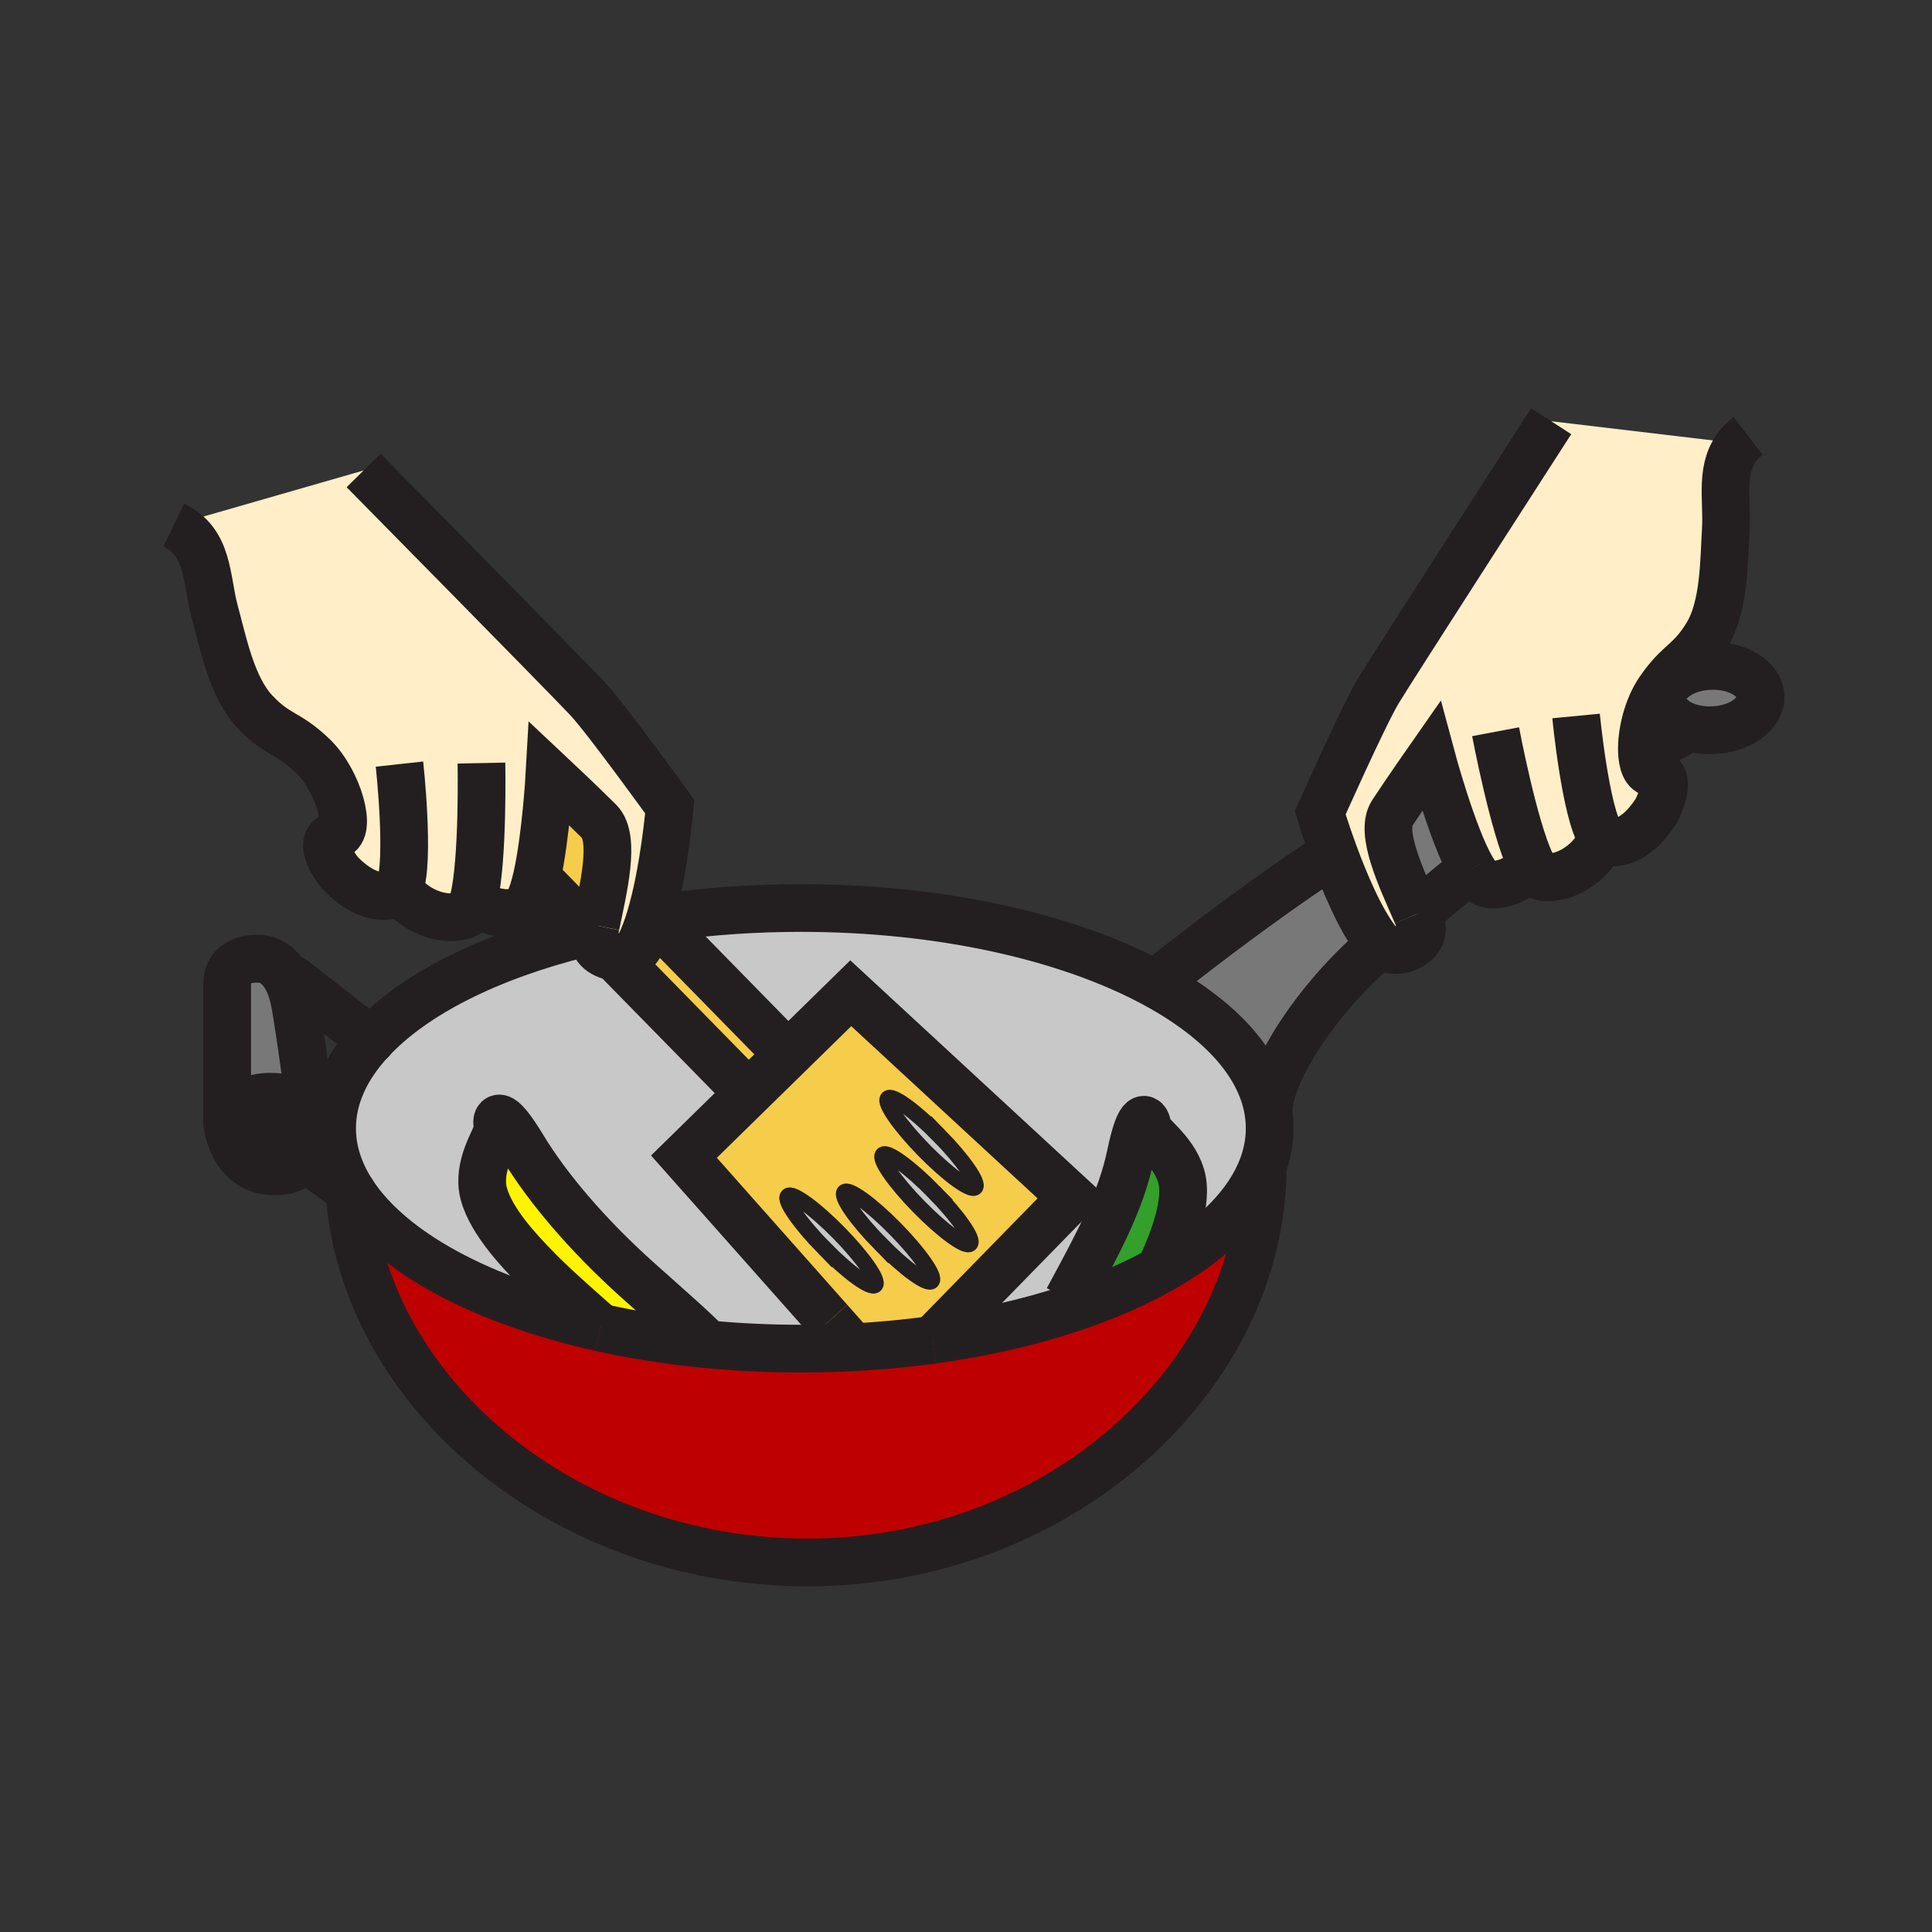 <svg xmlns="http://www.w3.org/2000/svg" width="850.394" height="850.394" viewBox="0 0 850.394 850.394" overflow="visible"><rect x="0" y="0" width="850.394" height="850.394" fill="#333333" stroke="none"/><path d="M369.34 542.77c10.61 10.82 17.72 21.07 15.88 22.86-1.84 1.79-11.93-5.51-22.54-16.33-10.6-10.84-17.72-21.06-15.87-22.859 1.84-1.811 11.93 5.509 22.53 16.329zM394.22 541.05c10.6 10.811 17.71 21.03 15.86 22.851-1.83 1.81-11.92-5.521-22.52-16.351-10.61-10.81-17.71-21.04-15.87-22.84 1.84-1.81 11.93 5.51 22.53 16.34zM411.12 524.62c10.59 10.81 17.71 21.03 15.87 22.84-1.84 1.82-11.93-5.5-22.52-16.32-10.62-10.819-17.72-21.05-15.88-22.87 1.84-1.8 11.92 5.52 22.53 16.35zM413.35 499.77c10.61 10.83 17.709 21.07 15.88 22.87-1.841 1.801-11.931-5.51-22.541-16.34-10.6-10.819-17.71-21.06-15.86-22.85 1.831-1.8 11.921 5.51 22.521 16.32z" fill="#c8c8c8"/><path d="M259.94 410.38l-1.55-1.59-22.11-22.56c4.03-17.64 5.6-45.65 5.6-45.65s13.65 12.81 21.85 20.99c7.45 7.43 1.67 30.12-1.49 45.73-.24 1.17-.46 2.3-.66 3.38l-1.64-.3zM329.44 481.3l-57.96-59.14.06-.96c4.04.17 8.21-1.47 10.25-5.56 1.64-3.3 3.1-7.25 4.39-11.54l2.55.79 2.16 2.2 55.97 57.15-17.42 17.06z" fill="#f6cc4b"/><path d="M365.09 581.3l-64.04-72.18 28.39-27.82 17.42-17.06 27.61-27.05 97.28 89.899-61.23 62.641a420.412 420.412 0 0 1-35.04 3.289L365.09 581.3zm64.14-58.66c1.829-1.8-5.271-12.04-15.88-22.87-10.6-10.81-20.69-18.119-22.52-16.319-1.85 1.79 5.26 12.03 15.86 22.85 10.61 10.829 20.7 18.139 22.54 16.339zm-2.24 24.82c1.84-1.81-5.28-12.03-15.87-22.84-10.61-10.83-20.69-18.15-22.53-16.351-1.84 1.82 5.26 12.051 15.88 22.87 10.59 10.821 20.68 18.141 22.52 16.321zm-16.91 16.44c1.85-1.82-5.26-12.04-15.86-22.851-10.6-10.83-20.69-18.149-22.53-16.34-1.84 1.8 5.26 12.03 15.87 22.84 10.6 10.831 20.69 18.161 22.52 16.351zm-24.86 1.73c1.84-1.79-5.27-12.04-15.88-22.86-10.6-10.819-20.69-18.14-22.53-16.329-1.85 1.8 5.27 12.02 15.87 22.859 10.61 10.82 20.7 18.12 22.54 16.33z" fill="#f6cc4b"/><path d="M212.25 520.89c-.47-12.17 7.89-21.88 6.87-25.05-1.02-3.16-.02-9.13 10.95 9.021 10.97 18.149 28.69 38.949 50.56 58.56 14.74 13.2 24.52 21.61 30.91 28.28-16.52-1.57-32.32-4.061-47.14-7.351l-.01-.01c-21.26-18.649-25.89-23.39-31.83-29.67-6.52-6.87-19.85-21.62-20.31-33.78z" fill="#fff400"/><path d="M519.84 517.39c3.59 11.62-4.08 29.96-7.939 38.61l.97 1.68c-11.99 6.95-25.98 13.101-41.561 18.261L470 572c13.69-25.26 23.46-43.44 27.7-63.81 4.31-20.771 7.25-15.46 7.34-12.15.08 3.33 11.19 9.71 14.8 21.35z" fill="#33a02c"/><path d="M100 494.45v-61.24c0-11.67 12.64-11.18 12.64-11.18s8.46-1.52 13.91 9.291c1.41 2.81 2.63 6.46 3.44 11.189 3.56 20.69 7.44 52.92 7.44 52.92-3.57-9.64-9.47-12.93-19.32-12.68-9.86.25-16.77 5.79-16.77 17.51h-.01c-1.1-3.29-1.33-5.81-1.33-5.81zM774.92 306.49c.271 7.81-9.17 14.5-21.1 14.92-7.971.29-15.04-2.29-18.94-6.36-1.93-2.02-3.09-4.42-3.18-7.01-.08-2.28.66-4.46 2.05-6.43 3.39-4.75 10.59-8.19 19.04-8.48 11.94-.44 21.84 5.55 22.13 13.36zM647.81 382.34a480.06 480.06 0 0 0-13.979 11.4c-2.561 2.16-5.15 4.33-7.76 6.5l-2.891.95c-6.319-14.58-15.979-34.79-10.34-43.36 6.36-9.68 17.09-25.02 17.09-25.02s9.36 34.91 17.88 49.52v.01zM606.21 414.45c.38.48.78.91 1.21 1.28-25.7 21.64-48.4 54.55-49.16 73.45-3.52-21.75-22.319-41.5-51.35-56.88l5.04-2.14s37.62-30.2 75.1-54.72c4.71 12.83 11.71 29.55 19.16 39.01z" fill="#787878"/><path d="M311.54 591.7c13.24 1.25 26.95 1.91 40.98 1.91 7.76 0 15.42-.2 22.96-.591 12.02-.63 23.73-1.739 35.04-3.289 22.01-3.021 42.5-7.721 60.79-13.79 15.58-5.16 29.57-11.311 41.561-18.261 21.66-12.55 36.79-27.71 42.93-44.31-.03 92.2-88.84 174.37-200.36 174.37-107.86 0-195.97-75.62-201.68-163.73l1.42 1.04c17.07 26.23 57.16 47.72 109.21 59.29l.01.01c14.819 3.291 30.619 5.781 47.139 7.351z" fill="#be0000"/><path d="M163.32 457.89c18.76-20.21 51.74-36.82 92.99-47.06l2.08-2.04 1.55 1.59 1.64.3c-.07.36-.13.72-.19 1.07-.97 5.46 4.47 9.22 10.15 9.45l-.06.96 57.96 59.14-28.39 27.82 64.04 72.18 10.39 11.72c-7.54.391-15.2.591-22.96.591-14.03 0-27.74-.66-40.98-1.91-6.39-6.67-16.17-15.08-30.91-28.28-21.87-19.61-39.59-40.41-50.56-58.56-10.97-18.15-11.97-12.181-10.95-9.021 1.02 3.17-7.34 12.88-6.87 25.05.46 12.16 13.79 26.91 20.31 33.78 5.94 6.28 10.57 11.021 31.83 29.67-52.05-11.57-92.14-33.06-109.21-59.29-.53-.8-1.03-1.609-1.5-2.42-4.89-8.27-7.5-16.99-7.5-25.99 0-13.78 6.11-26.89 17.14-38.75zM555.8 513.37c-6.14 16.6-21.27 31.76-42.93 44.31l-.97-1.68c3.859-8.65 11.529-26.99 7.939-38.61-3.609-11.64-14.72-18.02-14.8-21.35-.09-3.31-3.03-8.62-7.34 12.15-4.24 20.369-14.01 38.55-27.7 63.81l1.31 3.94c-18.29 6.069-38.779 10.77-60.79 13.79l61.23-62.641-97.28-89.899-27.61 27.05-55.97-57.15 3.61-3.54c18.4-2.53 37.88-3.88 58.02-3.88 61.43 0 116.59 12.61 154.39 32.63 29.03 15.38 47.83 35.13 51.35 56.88v.021c.4 2.45.601 4.939.601 7.439 0 5.71-1.05 11.3-3.06 16.73z" fill="#c8c8c8"/><path d="M208.53 395.66c-.95 3.9-2.16 6.5-3.7 7.02-12.77 4.27-26.84-5.61-28.99-11.99-.61 1.56-1.39 2.59-2.36 2.92-8.35 2.8-16.93-2.23-23.92-9.46 0 0-11.6-14.31-1.61-16.53 7.09-1.57 1.19-23.82-10.16-34.75-11.36-10.93-15.44-8.8-25.6-19.59-10.15-10.78-13.93-30.18-17.71-44.06-3.89-14.34-2.33-30.54-17.99-38.1l83.56-24.04s90.11 91.4 98.64 100.55c8.53 9.15 36.1 47.42 36.1 47.42s-2.37 28.4-8.61 49.05c-1.29 4.29-2.75 8.24-4.39 11.54-2.04 4.09-6.21 5.73-10.25 5.56-5.68-.23-11.12-3.99-10.15-9.45.06-.35.12-.71.19-1.07.2-1.08.42-2.21.66-3.38 3.16-15.61 8.94-38.3 1.49-45.73-8.2-8.18-21.85-20.99-21.85-20.99s-1.57 28.01-5.6 45.65c-.55 2.38-1.14 4.57-1.77 6.48-1.04 3.1-2.2 5.45-3.5 6.65-6.05 5.58-20.46.85-21.94-3.57l-.54-.13zM607.42 415.73c-.43-.37-.83-.8-1.21-1.28-7.45-9.46-14.45-26.18-19.16-39.01-3.67-10-5.939-17.65-5.939-17.65s19.159-43.09 25.64-53.8c6.47-10.69 76.02-118.58 76.02-118.58l83.04 9.85c-9.18 10.37-5.369 24.26-6.159 37.58-.851 14.36-.601 34.12-8.33 46.75-7.141 11.65-11.46 11.49-19.061 21.6-.64.85-1.31 1.78-2 2.8-5.2 7.64-7.779 18.7-7.55 26.56.15 5.55 1.7 9.51 4.71 9.54 10.23.13 1.79 16.51 1.79 16.51-5.36 8.51-12.74 15.19-21.479 14.14-1.021-.12-1.99-.97-2.9-2.37l-.01.01c-.79 6.68-12.551 19.22-25.92 17.65-1.61-.2-3.33-2.49-5.061-6.11l-.49.23c-.56 4.63-13.71 12.21-20.76 7.98-1.52-.91-3.13-2.97-4.78-5.79v-.01c-8.52-14.61-17.88-49.52-17.88-49.52s-10.729 15.34-17.09 25.02c-5.64 8.57 4.021 28.78 10.34 43.36.16.37.311.74.471 1.1.63 1.46 1.21 2.86 1.729 4.17 3.339 8.35-10.671 15.75-17.961 9.27z" fill="#ffeec8" class="aac-skin-fill"/><g fill="none" stroke="#231f20"><path d="M558.26 489.2c0 .109-.01.21-.01.31M607.6 415.58l-.18.15c-25.7 21.64-48.4 54.55-49.16 73.45M647.81 382.34a480.06 480.06 0 0 0-13.979 11.4c-2.561 2.16-5.15 4.33-7.76 6.5M729.14 309.31l5.74 5.74 6.51 6.52s-6.13 3.19-16.1 8.93M511.95 430.16s37.62-30.2 75.1-54.72" stroke-width="21"/><path d="M733.75 301.61c3.39-4.75 10.59-8.19 19.04-8.48 11.94-.44 21.84 5.55 22.13 13.36.271 7.81-9.17 14.5-21.1 14.92-7.971.29-15.04-2.29-18.94-6.36-1.93-2.02-3.09-4.42-3.18-7.01-.08-2.28.66-4.46 2.05-6.43zM647.81 382.33v.01c1.65 2.82 3.261 4.88 4.78 5.79 7.05 4.23 20.2-3.35 20.76-7.98M623.65 402.29c-.16-.36-.311-.73-.471-1.1-6.319-14.58-15.979-34.79-10.34-43.36 6.36-9.68 17.09-25.02 17.09-25.02s9.36 34.91 17.88 49.52" stroke-width="21"/><path d="M682.77 185.41s-69.55 107.89-76.02 118.58c-6.48 10.71-25.64 53.8-25.64 53.8s2.27 7.65 5.939 17.65c4.71 12.83 11.71 29.55 19.16 39.01.38.48.78.91 1.21 1.28 7.29 6.48 21.3-.92 17.96-9.27-.52-1.31-1.1-2.71-1.729-4.17M658.31 322.08s7.881 41.84 15.53 57.84c1.73 3.62 3.45 5.91 5.061 6.11 13.369 1.57 25.13-10.97 25.92-17.65M693.73 315.15s4.109 42.59 11.1 53.22c.91 1.4 1.88 2.25 2.9 2.37 8.739 1.05 16.119-5.63 21.479-14.14 0 0 8.44-16.38-1.79-16.51-3.01-.03-4.56-3.99-4.71-9.54-.229-7.86 2.35-18.92 7.55-26.56.69-1.02 1.36-1.95 2-2.8 7.601-10.11 11.92-9.95 19.061-21.6 7.729-12.63 7.479-32.39 8.33-46.75.79-13.32-3.021-27.21 6.159-37.58 1.04-1.18 2.261-2.31 3.66-3.39M294.5 403.55c18.4-2.53 37.88-3.88 58.02-3.88 61.43 0 116.59 12.61 154.39 32.63 29.03 15.38 47.83 35.13 51.35 56.88v.021c.4 2.45.601 4.939.601 7.439 0 5.71-1.051 11.301-3.061 16.73-6.14 16.6-21.27 31.76-42.93 44.31-11.99 6.95-25.98 13.101-41.561 18.261-18.29 6.069-38.779 10.77-60.79 13.79M264.39 584.34c-52.05-11.57-92.14-33.06-109.21-59.29-.53-.8-1.03-1.609-1.5-2.42-4.89-8.27-7.5-16.99-7.5-25.99 0-13.779 6.11-26.89 17.14-38.75 18.76-20.21 51.74-36.82 92.99-47.06" stroke-width="21"/><path d="M410.52 589.73a420.412 420.412 0 0 1-35.04 3.289c-7.54.391-15.2.591-22.96.591-14.03 0-27.74-.66-40.98-1.91-16.52-1.57-32.32-4.061-47.14-7.351M121.15 515.6c-12.58 0-17.75-9.08-19.82-15.34-1.1-3.29-1.33-5.81-1.33-5.81v-61.24c0-11.67 12.64-11.18 12.64-11.18s8.46-1.52 13.91 9.291c1.41 2.81 2.63 6.46 3.44 11.189 3.56 20.69 7.44 52.92 7.44 52.92s.78 8.16-3.34 14.101c-2.35 3.399-6.31 6.069-12.94 6.069" stroke-width="21"/><path stroke-width="21" stroke-linecap="round" stroke-linejoin="round" d="M121.64 500.37l12.45 9.16 19.67 14.48 1.42 1.04M129.1 431.24l34.22 26.65.06.05"/><path d="M555.8 513.33v.04c-.03 92.2-88.84 174.37-200.36 174.37-107.86 0-195.97-75.62-201.68-163.73-.03-.46-.06-.92-.08-1.38l-.06-1.14M234.51 392.71c-1.04 3.1-2.2 5.45-3.5 6.65-6.05 5.58-20.46.85-21.94-3.57M262.24 407.3c3.16-15.61 8.94-38.3 1.49-45.73-8.2-8.18-21.85-20.99-21.85-20.99s-1.57 28.01-5.6 45.65c-.55 2.38-1.14 4.57-1.77 6.48" stroke-width="21"/><path d="M160.05 207.08s90.11 91.4 98.64 100.55c8.53 9.15 36.1 47.42 36.1 47.42s-2.37 28.4-8.61 49.05c-1.29 4.29-2.75 8.24-4.39 11.54-2.04 4.09-6.21 5.73-10.25 5.56-5.68-.23-11.12-3.99-10.15-9.45.06-.35.12-.71.19-1.07.2-1.08.42-2.21.66-3.38M211.91 335.87s.84 42.57-3.38 59.79c-.95 3.9-2.16 6.5-3.7 7.02-12.77 4.27-26.84-5.61-28.99-11.99" stroke-width="21"/><path d="M175.83 336.33s4.67 42.51.01 54.36c-.61 1.56-1.39 2.59-2.36 2.92-8.35 2.8-16.93-2.23-23.92-9.46 0 0-11.6-14.31-1.61-16.53 7.09-1.57 1.19-23.82-10.16-34.75-11.36-10.93-15.44-8.8-25.6-19.59-10.15-10.78-13.93-30.18-17.71-44.06-3.89-14.34-2.33-30.54-17.99-38.1M271.48 422.16l57.96 59.14M233.4 383.3l2.88 2.93 22.11 22.56 1.55 1.59M347.63 465.02l-.77-.78-55.97-57.15-2.16-2.2M375.49 593.03l-.01-.01-10.39-11.72" stroke-width="21"/><path stroke-width="21" d="M365.09 581.3l-64.04-72.18 28.39-27.82 17.42-17.06 27.61-27.05 97.28 89.9-61.23 62.64"/><path d="M387.56 547.55c-10.61-10.81-17.71-21.04-15.87-22.84 1.84-1.81 11.93 5.51 22.53 16.34 10.6 10.811 17.71 21.03 15.86 22.851-1.83 1.809-11.92-5.521-22.52-16.351zM362.68 549.3c-10.6-10.84-17.72-21.06-15.87-22.859 1.84-1.811 11.93 5.51 22.53 16.329 10.61 10.82 17.72 21.07 15.88 22.86-1.84 1.79-11.93-5.51-22.54-16.33zM411.12 524.62c-10.61-10.83-20.69-18.15-22.53-16.351-1.84 1.82 5.26 12.051 15.88 22.87 10.59 10.82 20.68 18.141 22.52 16.32 1.84-1.809-5.28-12.029-15.87-22.839zM413.35 499.77c-10.6-10.81-20.69-18.119-22.52-16.319-1.85 1.79 5.26 12.03 15.86 22.85 10.61 10.83 20.7 18.141 22.541 16.34 1.829-1.801-5.271-12.041-15.881-22.871z" stroke-width="7"/><path d="M101.34 500.26c0-11.72 6.91-17.26 16.77-17.51 9.85-.25 15.75 3.04 19.32 12.68M264.4 584.35l-.01-.01c-21.26-18.649-25.89-23.39-31.83-29.67-6.52-6.87-19.85-21.62-20.31-33.78-.47-12.17 7.89-21.88 6.87-25.05-1.02-3.16-.02-9.13 10.95 9.021 10.97 18.149 28.69 38.949 50.56 58.56 14.74 13.2 24.52 21.61 30.91 28.28.48.5.93.979 1.37 1.46M511.9 556c3.859-8.65 11.529-26.99 7.939-38.61-3.609-11.64-14.72-18.02-14.8-21.35-.09-3.31-3.03-8.62-7.34 12.15-4.24 20.369-14.01 38.55-27.7 63.81" stroke-width="21"/></g><path fill="none" d="M0 0h850.394v850.394H0z"/></svg>